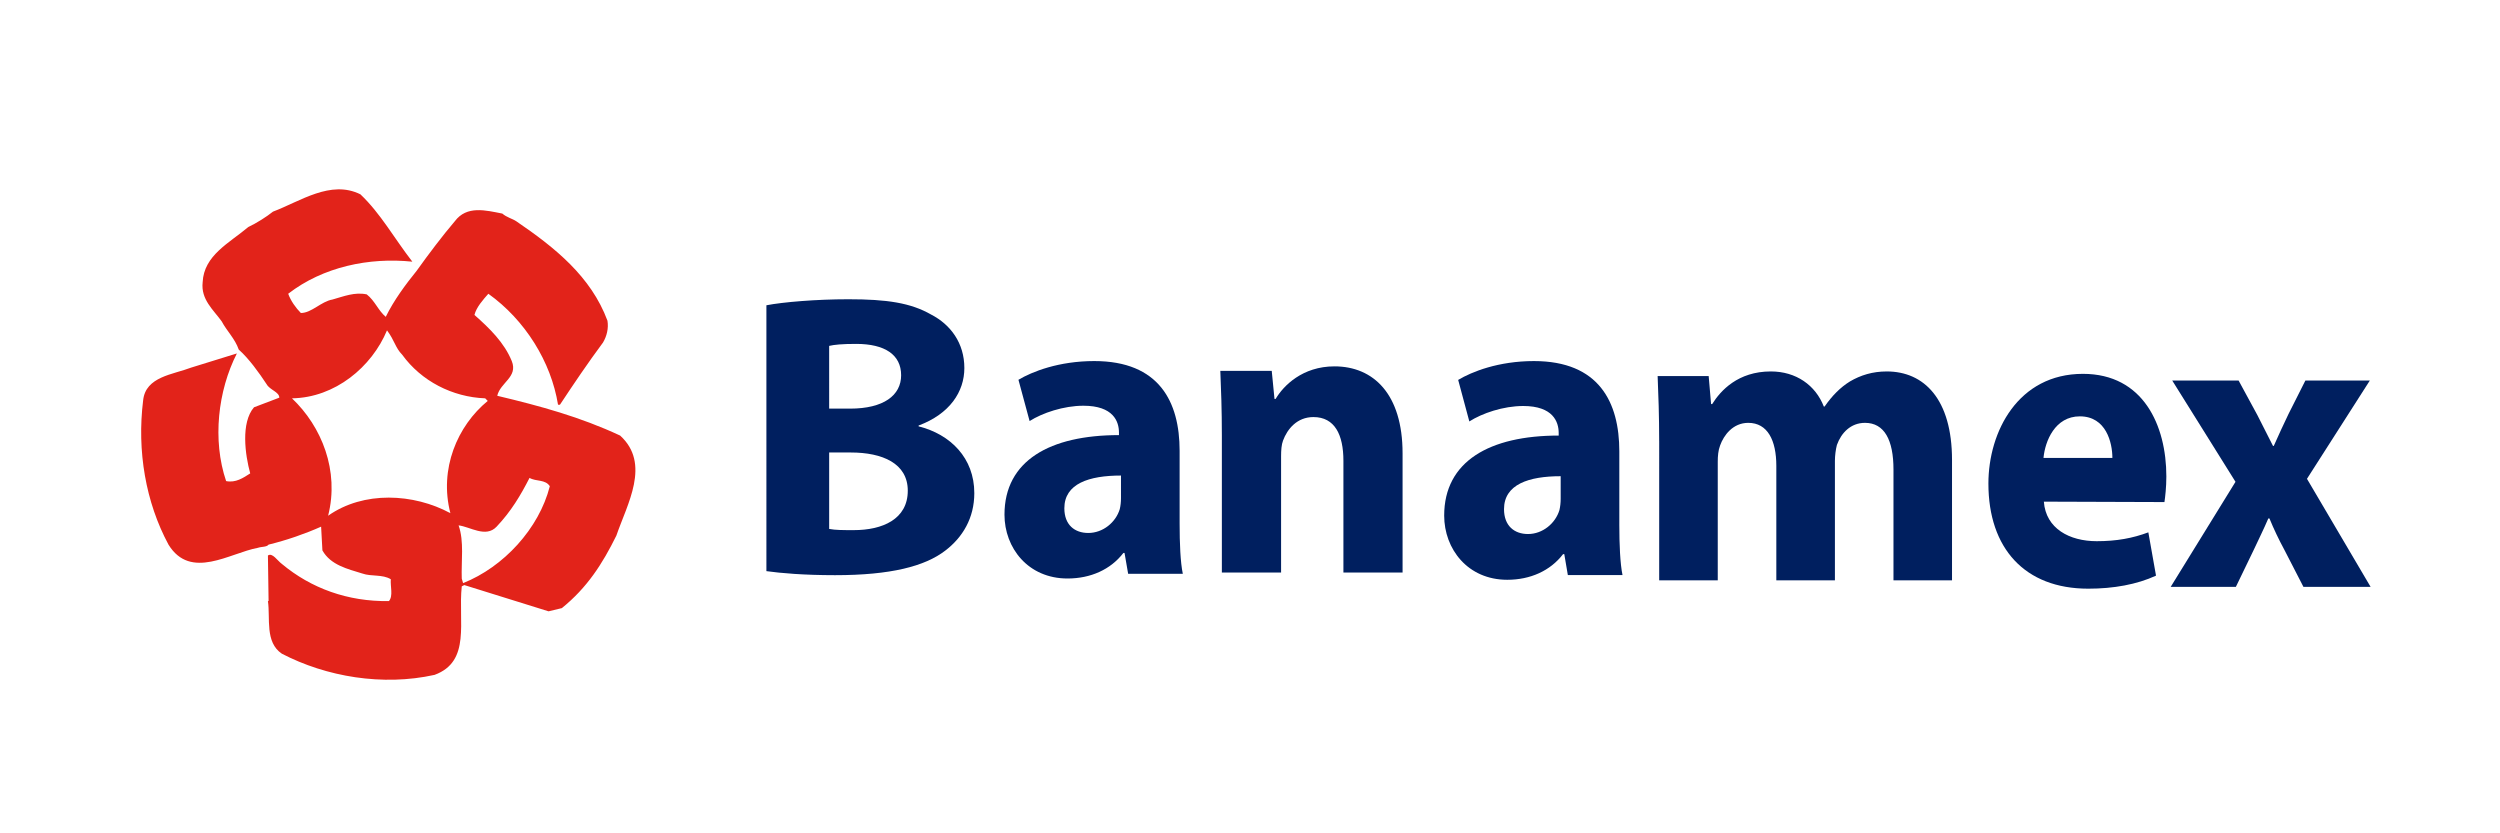 <?xml version="1.0" encoding="utf-8"?>
<!-- Generator: Adobe Illustrator 17.0.0, SVG Export Plug-In . SVG Version: 6.00 Build 0)  -->
<!DOCTYPE svg PUBLIC "-//W3C//DTD SVG 1.1//EN" "http://www.w3.org/Graphics/SVG/1.1/DTD/svg11.dtd">
<svg version="1.1" id="Capa_1" xmlns="http://www.w3.org/2000/svg" xmlns:xlink="http://www.w3.org/1999/xlink" x="0px" y="0px"
	 width="425.2px" height="141.73px" viewBox="0 0 425.2 141.73" enable-background="new 0 0 425.2 141.73" xml:space="preserve">
<g>
	<path fill="#E2231A" d="M105.473,74.082c-6.787-3.17-13.578-5.023-20.902-6.768c0.54-2.292,3.552-3.168,2.476-5.893
		c-1.292-3.166-3.768-5.566-6.352-7.857c0.316-1.309,1.5-2.622,2.364-3.602c6.251,4.473,10.67,11.567,11.851,18.875h0.324
		c2.375-3.594,4.74-7.094,7.327-10.582c0.644-1.089,0.968-2.401,0.756-3.708c-2.8-7.529-8.947-12.443-15.511-16.916
		c-0.648-0.438-1.619-0.652-2.375-1.307c-2.804-0.546-6.036-1.423-8.076,1.307c-2.051,2.401-4.527,5.675-6.471,8.403
		c-1.94,2.401-3.88,5.021-5.276,7.857c-1.296-1.091-1.832-2.726-3.235-3.822c-2.044-0.432-3.879,0.33-5.816,0.872
		c-1.944,0.334-3.556,2.295-5.387,2.295c-0.864-0.87-1.724-2.071-2.152-3.274c5.927-4.586,13.787-6.22,21.113-5.455
		c-3.128-4.035-5.383-8.183-8.835-11.457c-5.063-2.509-10.231,1.201-14.866,2.946c-1.084,0.872-2.804,1.961-4.2,2.618
		c-3.239,2.731-7.547,4.804-7.763,9.385c-0.328,2.942,1.832,4.697,3.239,6.658c0.86,1.631,2.26,2.945,2.9,4.8
		c1.724,1.529,3.451,3.932,4.74,5.893c0.547,0.983,2.159,1.311,2.159,2.287L43.2,69.273c-2.267,2.626-1.512,8.075-0.644,11.242
		c-1.187,0.764-2.48,1.643-4.099,1.309c-2.364-6.98-1.396-15.379,1.832-21.711l-7.759,2.403c-3.124,1.201-7.751,1.527-8.183,5.561
		c-1.072,8.625,0.432,17.35,4.311,24.554c3.764,6.11,10.447,1.417,15.186,0.547c0.648-0.224,1.512-0.112,1.836-0.547
		c3.116-0.764,6.251-1.857,8.935-3.056l0.22,4.036c1.4,2.509,4.311,3.162,6.784,3.932c1.52,0.546,3.451,0.106,4.851,0.98
		c-0.108,1.205,0.436,2.836-0.32,3.71c-7.003,0.11-13.254-2.179-18.214-6.323c-0.756-0.549-1.612-1.971-2.368-1.427l0.112,7.749
		h-0.112c0.432,2.944-0.54,6.99,2.368,8.949c7.543,3.92,17.134,5.565,25.973,3.602c6.243-2.29,3.984-9.059,4.628-15.057l0.432-0.218
		l14.33,4.465l2.26-0.544c4.311-3.488,6.899-7.524,9.271-12.329C106.657,85.752,110.744,78.879,105.473,74.082 M55.806,87.716
		c1.94-7.636-1.08-15.163-6.147-19.968c7.335-0.112,13.575-5.347,16.162-11.563c1.3,1.728,1.4,2.946,2.584,4.146
		c3.239,4.473,8.519,7.204,14.118,7.418l0.432,0.438c-5.175,4.254-8.299,11.569-6.355,19.095
		C70.349,83.902,61.841,83.459,55.806,87.716 M78.76,99.176l-0.224-0.764c-0.108-2.948,0.432-6.33-0.54-9.057
		c1.94,0.218,4.632,2.179,6.467,0.218c2.48-2.62,4.092-5.347,5.6-8.295c1.084,0.654,2.696,0.218,3.448,1.421
		C91.682,89.901,85.647,96.445,78.76,99.176"/>
	<path fill="#001F5F" d="M130.351,51.921c2.827-0.546,8.488-1.024,13.929-1.024c6.579,0,10.609,0.613,14.076,2.597
		c3.32,1.71,5.661,4.857,5.661,9.099c0,4.032-2.48,7.802-7.783,9.78v0.139c5.442,1.367,9.476,5.399,9.476,11.357
		c0,4.238-1.978,7.524-4.944,9.782c-3.467,2.665-9.271,4.174-18.75,4.174c-5.307,0-9.26-0.347-11.666-0.686V51.921z M141.025,69.5
		h3.54c5.727,0,8.7-2.254,8.7-5.679c0-3.486-2.761-5.331-7.644-5.331c-2.399,0-3.744,0.135-4.597,0.339V69.5z M141.025,89.961
		c1.064,0.203,2.337,0.203,4.18,0.203c4.875,0,9.19-1.847,9.19-6.708c0-4.649-4.315-6.496-9.691-6.496h-3.679V89.961z"/>
	<path fill="#001F5F" d="M200.629,89.056c0,3.324,0.131,6.585,0.544,8.54h-9.298l-0.613-3.548h-0.201
		c-2.171,2.821-5.565,4.343-9.498,4.343c-6.718,0-10.721-5.212-10.721-10.854c0-9.194,7.736-13.534,19.471-13.534v-0.438
		c0-1.876-0.949-4.558-6.039-4.558c-3.39,0-6.992,1.23-9.159,2.607l-1.897-7.019c2.306-1.377,6.849-3.185,12.892-3.185
		c11.06,0,14.519,6.945,14.519,15.267V89.056z M190.657,80.881c-5.433,0-9.633,1.371-9.633,5.57c0,2.821,1.758,4.196,4.065,4.196
		c2.51,0,4.681-1.809,5.36-4.053c0.139-0.576,0.208-1.224,0.208-1.884V80.881z"/>
	<path fill="#001F5F" d="M275.413,89.22c0,3.344,0.139,6.625,0.544,8.592h-9.298l-0.605-3.567h-0.204
		c-2.175,2.835-5.565,4.364-9.502,4.364c-6.714,0-10.721-5.237-10.721-10.917c0-9.244,7.732-13.611,19.475-13.611v-0.438
		c0-1.89-0.949-4.591-6.035-4.591c-3.394,0-6.996,1.24-9.163,2.626l-1.897-7.063c2.306-1.386,6.853-3.205,12.884-3.205
		c11.064,0,14.523,6.992,14.523,15.36V89.22z M265.44,80.993c-5.426,0-9.637,1.386-9.637,5.605c0,2.844,1.766,4.229,4.076,4.229
		c2.507,0,4.678-1.824,5.353-4.084c0.135-0.58,0.208-1.232,0.208-1.892V80.993z"/>
	<path fill="#001F5F" d="M207.814,74.022c0-4.279-0.131-7.858-0.262-10.943h8.746l0.467,4.766h0.197
		c1.323-2.245,4.566-5.534,10.003-5.534c6.621,0,11.585,4.693,11.585,14.793v20.277h-10.062V78.368c0-4.417-1.462-7.433-5.102-7.433
		c-2.784,0-4.439,2.031-5.168,3.999c-0.27,0.698-0.331,1.681-0.331,2.667v19.781h-10.073V74.022z"/>
	<path fill="#001F5F" d="M282.192,75.04c0-4.335-0.131-7.958-0.262-11.084h8.681l0.409,4.763h0.193
		c1.415-2.277,4.381-5.544,9.969-5.544c4.3,0,7.597,2.343,9.013,5.966h0.135c1.281-1.847,2.692-3.266,4.308-4.263
		c1.816-1.064,3.837-1.702,6.263-1.702c6.325,0,11.099,4.685,11.099,15.059v20.464h-9.957V79.87c0-5.044-1.55-7.952-4.848-7.952
		c-2.418,0-4.037,1.701-4.774,3.76c-0.208,0.783-0.339,1.849-0.339,2.703v20.317h-9.965V79.232c0-4.335-1.481-7.314-4.774-7.314
		c-2.623,0-4.173,2.127-4.782,3.833c-0.332,0.849-0.405,1.849-0.405,2.771v20.177h-9.961V75.04z"/>
	<path fill="#001F5F" d="M347.62,85.321c0.328,4.58,4.366,6.725,8.985,6.725c3.382,0,6.112-0.505,8.785-1.504l1.304,7.364
		c-3.251,1.502-7.227,2.217-11.523,2.217c-10.802,0-16.984-6.866-16.984-17.876c0-8.858,5.071-18.663,16.077-18.663
		c10.281,0,14.188,8.794,14.188,17.448c0,1.861-0.197,3.504-0.324,4.36L347.62,85.321z M359.274,77.888
		c0-2.574-1.041-7.075-5.534-7.075c-4.234,0-5.919,4.215-6.182,7.075H359.274z"/>
	<path fill="#001F5F" d="M380.742,64.723l3.193,5.881c0.929,1.799,1.789,3.519,2.657,5.241h0.131c0.86-1.944,1.659-3.66,2.518-5.453
		l2.858-5.669h10.96l-10.69,16.714l10.821,18.374h-11.423l-3.255-6.321c-0.93-1.72-1.79-3.515-2.522-5.308h-0.197
		c-0.795,1.87-1.666,3.588-2.461,5.308l-3.054,6.321h-11.083l11.018-17.865l-10.759-17.223H380.742z"/>
</g>
</svg>
